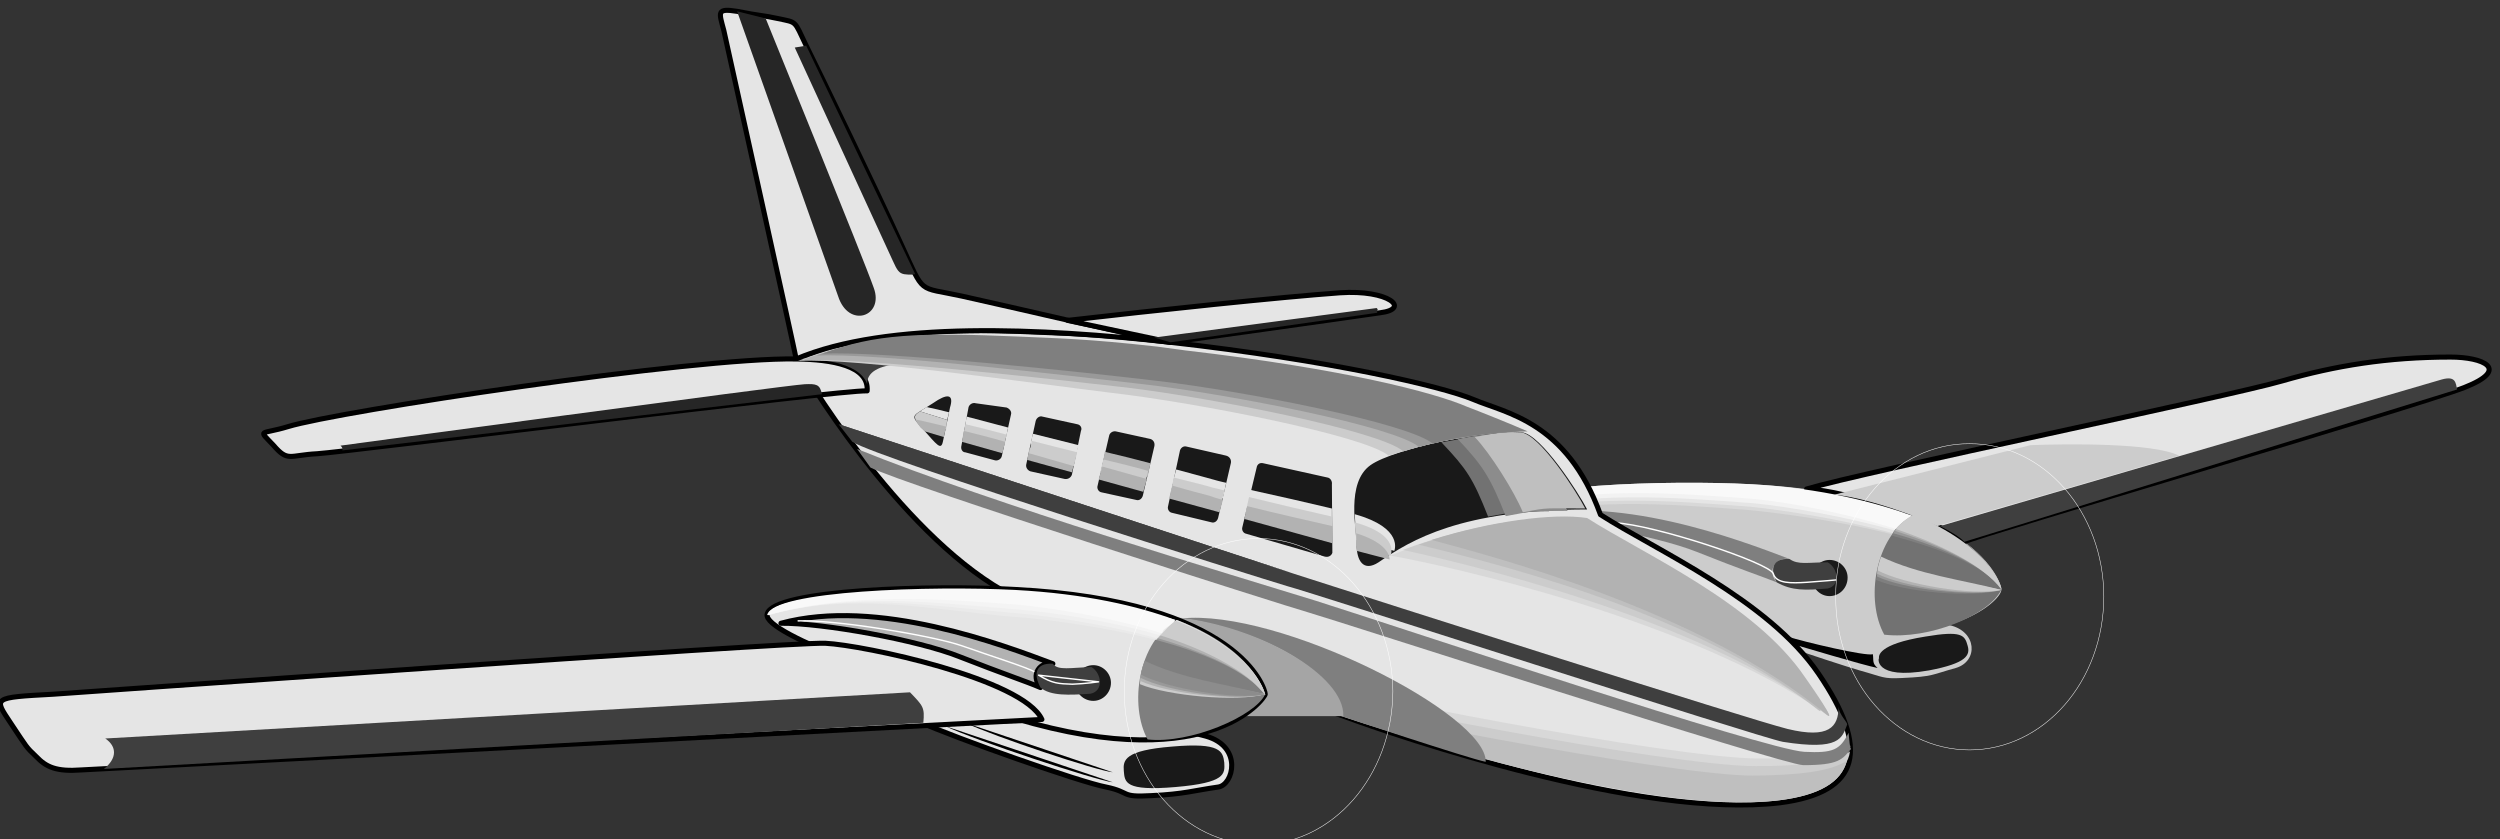 <svg xmlns="http://www.w3.org/2000/svg" xml:space="preserve" width="490.963" height="164.814"><rect width="100%" height="100%" fill="#333333" stroke="none"/><path d="M3680.16 3700.55c54.84-25.32 240.47-87.19 277.03-97.74 35.86-9.84 33.75-12.65 62.58-11.25 47.11 2.11 43.59 4.92 79.45 14.77 33.75 9.84 31.64 54.14-9.14 63.28-61.17 12.66-120.24 28.12-120.24 28.12-82.96 2.82-289.68 2.82-289.68 2.82" style="fill:#ccc;fill-opacity:1;fill-rule:evenodd;stroke:none" transform="matrix(.133 0 0 -.133 -161.125 610.83)"/><path d="M3851.02 3652.73c23.9-7.73 116.01-29.53 125.86-26.01 1.4-9.14-1.41-13.36 7.03-20.39-23.91 4.92-114.61 32.34-122.35 34.45l-10.54 11.95" style="fill:#000;fill-opacity:1;fill-rule:evenodd;stroke:none" transform="matrix(.133 0 0 -.133 -161.125 610.83)"/><path d="M3770.16 3695.63c285.47-94.22 397.26 7.03 396.56 26.71.7 7.74-37.27 137.82-369.84 155.39-120.24 6.33-357.9 0-365.63-37.26-6.33-30.24 227.81-108.99 338.91-144.84" style="fill:#ccc;fill-opacity:1;fill-rule:evenodd;stroke:none" transform="matrix(.133 0 0 -.133 -161.125 610.83)"/><path d="M4036.64 3832.73c-57.66-33.04-71.01-126.56-42.89-177.18 65.39-7.74 155.39 28.83 172.97 66.79-16.17 47.82-67.5 87.19-130.08 110.39" style="fill:#727272;fill-opacity:1;fill-rule:evenodd;stroke:none" transform="matrix(.133 0 0 -.133 -161.125 610.83)"/><path d="M3912.89 3712.5c14.77 0 26.72 11.95 26.72 27.42 0 14.06-11.95 26.02-26.72 26.02-14.06 0-26.01-11.96-26.01-26.02 0-15.47 11.95-27.42 26.01-27.42" style="fill:#191919;fill-opacity:1;fill-rule:evenodd;stroke:none" transform="matrix(.133 0 0 -.133 -161.125 610.83)"/><path d="M3451.64 3827.81c60.47 0 203.2-25.31 265.08-49.92 63.28-25.31 97.03-36.56 118.12-45-15.46 18.99 0 37.97 18.99 34.45-73.83 28.13-259.45 99.14-402.19 60.47" style="fill:#7f7f7f;fill-opacity:1;fill-rule:evenodd;stroke:none" transform="matrix(.133 0 0 -.133 -161.125 610.83)"/><path d="M3834.84 3732.89c22.5-12.66 42.19-11.95 75.24-9.14 19.69 4.22 15.47 30.23 0 38.67-28.83 0-43.6-4.22-56.25 4.92-24.61 1.41-29.53-14.06-18.99-34.45" style="fill:#3f3f3f;fill-opacity:1;fill-rule:evenodd;stroke:none" transform="matrix(.133 0 0 -.133 -161.125 610.83)"/><path d="M3879.14 3870.7c81.56 24.61 625.78 137.11 702.42 159.61 78.05 22.5 155.39 35.16 248.21 35.16 47.81 0 90-17.58 20.39-45-70.32-27.42-720.71-217.97-738.28-227.81-34.46 30.23-175.08 75.93-232.74 78.04" style="fill:#e5e5e5;fill-opacity:1;fill-rule:evenodd;stroke:none" transform="matrix(.133 0 0 -.133 -161.125 610.83)"/><path d="M3879.14 3870.7c81.56 24.61 625.78 137.11 702.42 159.61 78.05 22.5 155.39 35.16 248.21 35.16 47.81 0 90-17.58 20.39-45-70.32-27.42-720.71-217.97-738.28-227.81-34.46 30.23-175.08 75.93-232.74 78.04z" style="fill:none;stroke:#000;stroke-width:7.5;stroke-linecap:butt;stroke-linejoin:round;stroke-miterlimit:10;stroke-dasharray:none;stroke-opacity:1" transform="matrix(.133 0 0 -.133 -161.125 610.83)"/><path d="M4209.61 3935.39c54.84 2.11 181.41 3.52 219.37-15.47l-357.18-104.06c-9.85 4.22-21.8 9.84-35.16 14.77-1.41.7-3.51 1.4-4.92 2.1-37.97 14.07-80.86 26.72-111.8 29.54l289.69 73.12" style="fill:#ccc;fill-opacity:1;fill-rule:evenodd;stroke:none" transform="matrix(.133 0 0 -.133 -161.125 610.83)"/><path d="M4076.02 3815.86s27.42-13.36 35.86-23.2l727.73 225c-2.11 9.84-2.11 20.39-22.5 14.76l-741.09-216.56" style="fill:#3f3f3f;fill-opacity:1;fill-rule:evenodd;stroke:none" transform="matrix(.133 0 0 -.133 -161.125 610.83)"/><path d="M4005 3803.91c-75.23 18.98-161.02 30.93-213.05 35.86-119.53 9.14-247.5 18.98-371.25-15.47 8.44 37.26 246.1 43.59 366.33 37.26 103.36-5.62 181.41-20.39 236.95-37.97-9.84-7.73-13.35-12.65-18.98-19.68" style="fill:#d8d8d8;fill-opacity:1;fill-rule:evenodd;stroke:none" transform="matrix(.133 0 0 -.133 -161.125 610.83)"/><path d="M4007.11 3805.31c-74.53 20.39-162.42 34.46-213.05 39.38-120.93 9.14-248.2 18.98-371.25-14.77 7.74 36.56 245.39 42.89 366.33 36.56 102.66-5.62 184.22-21.09 239.77-40.07-9.14-7.03-23.21-14.77-21.8-21.1" style="fill:#e5e5e5;fill-opacity:1;fill-rule:evenodd;stroke:none" transform="matrix(.133 0 0 -.133 -161.125 610.83)"/><path d="M4009.22 3809.53c-73.13 20.39-157.5 35.16-208.13 40.08-120.23 9.14-248.2 18.98-371.25-14.77 7.74 36.57 245.39 42.89 366.33 36.57 102.66-4.93 183.52-21.8 237.66-40.78-21.1-15.47-18.28-12.66-24.61-21.1" style="fill:#f2f2f2;fill-opacity:1;fill-rule:evenodd;stroke:none" transform="matrix(.133 0 0 -.133 -161.125 610.83)"/><path d="M4010.63 3811.64c-72.43 23.2-157.5 39.38-208.83 44.3-119.53 9.14-247.5 18.98-370.55-15.47 7.73 37.26 245.39 43.59 365.63 37.26 104.06-5.62 186.32-27.42 239.76-47.1-14.06-7.04-16.17-9.85-26.01-18.99" style="fill:#f9f9f9;fill-opacity:1;fill-rule:evenodd;stroke:none" transform="matrix(.133 0 0 -.133 -161.125 610.83)"/><path d="M3981.8 3736.41c40.08-17.58 142.73-27.43 184.92-14.77-61.17 10.55-123.05 13.36-180.7 35.86-4.22-18.28-4.22-21.09-4.22-21.09" style="fill:#7f7f7f;fill-opacity:1;fill-rule:evenodd;stroke:none" transform="matrix(.133 0 0 -.133 -161.125 610.83)"/><path d="M3983.2 3741.33c38.68-18.28 141.33-30.94 183.52-19.69-61.17 11.95-122.34 16.17-180 40.08-4.92-17.58-3.52-20.39-3.52-20.39" style="fill:#999;fill-opacity:1;fill-rule:evenodd;stroke:none" transform="matrix(.133 0 0 -.133 -161.125 610.83)"/><path d="M3983.2 3745.55c38.68-19.69 140.63-34.46 183.52-23.91-61.17 13.36-121.64 18.99-178.59 44.3-5.63-18.28-4.93-20.39-4.93-20.39" style="fill:#b2b2b2;fill-opacity:1;fill-rule:evenodd;stroke:none" transform="matrix(.133 0 0 -.133 -161.125 610.83)"/><path d="M3983.91 3750.47c38.67-20.39 139.92-37.97 182.81-28.83-60.47 15.47-121.64 22.5-177.89 49.22-5.63-18.28-4.92-20.39-4.92-20.39" style="fill:#ccc;fill-opacity:1;fill-rule:evenodd;stroke:none" transform="matrix(.133 0 0 -.133 -161.125 610.83)"/><path d="M3595.78 3820.78c58.36-2.81 229.92-59.76 234.14-75.23 4.22-14.77 26.72-14.07 49.22-12.66 21.09 1.41 43.59 3.52 43.59 3.52" style="fill:none;stroke:#fff;stroke-width:2.109;stroke-linecap:butt;stroke-linejoin:bevel;stroke-miterlimit:10;stroke-dasharray:none;stroke-opacity:1" transform="matrix(.133 0 0 -.133 -161.125 610.83)"/><path d="M4005 3801.8c68.2-18.28 134.3-42.89 161.02-77.35 0 4.93-28.13 59.77-142.04 99.14-7.73-7.03-17.57-14.06-18.98-21.79" style="fill:#7f7f7f;fill-opacity:1;fill-rule:evenodd;stroke:none" transform="matrix(.133 0 0 -.133 -161.125 610.83)"/><path d="M4007.11 3805.31c67.5-18.98 132.19-46.4 158.91-80.86 0 4.93-23.21 61.18-137.11 101.96-9.85-6.33-21.1-16.88-21.8-21.1" style="fill:#999;fill-opacity:1;fill-rule:evenodd;stroke:none" transform="matrix(.133 0 0 -.133 -161.125 610.83)"/><path d="M4009.92 3808.83c66.1-21.1 129.38-49.92 156.1-84.38 0 4.93-21.8 63.99-132.19 106.18-9.14-4.93-22.5-16.88-23.91-21.8" style="fill:#b2b2b2;fill-opacity:1;fill-rule:evenodd;stroke:none" transform="matrix(.133 0 0 -.133 -161.125 610.83)"/><path d="M4010.63 3811.64c66.09-22.5 130.07-54.14 156.09-89.3.7 5.63-19.69 65.39-130.08 110.39-10.55-6.32-19.69-13.35-26.01-21.09" style="fill:#ccc;fill-opacity:1;fill-rule:evenodd;stroke:none" transform="matrix(.133 0 0 -.133 -161.125 610.83)"/><path d="M2387.11 4062.66c76.64 29.53 178.59 47.11 326.95 40.78 58.36-2.81 118.83-2.81 225.71-16.17 235.54-26.72 400.07-64.69 447.18-84.38 47.82-20.39 137.82-32.34 187.74-170.16 82.26-52.73 247.5-125.15 322.03-234.84 75.23-110.39 63.28-175.08-56.95-190.55-205.32-24.61-563.21 97.74-644.77 127.97-47.81 17.58-301.64 94.22-473.2 170.16-156.8 69.61-307.27 307.26-334.69 357.19" style="fill:#e5e5e5;fill-opacity:1;fill-rule:evenodd;stroke:none" transform="matrix(.133 0 0 -.133 -161.125 610.83)"/><path d="M2387.11 4062.66c76.64 29.53 178.59 47.11 326.95 40.78 58.36-2.81 118.83-2.81 225.71-16.17 235.54-26.72 400.07-64.69 447.18-84.38 47.82-20.39 137.82-32.34 187.74-170.16 82.26-52.73 247.5-125.15 322.03-234.84 75.23-110.39 63.28-175.08-56.95-190.55-205.32-24.61-563.21 97.74-644.77 127.97-47.81 17.58-301.64 94.22-473.2 170.16-156.8 69.61-307.27 307.26-334.69 357.19z" style="fill:none;stroke:#000;stroke-width:7.5;stroke-linecap:butt;stroke-linejoin:round;stroke-miterlimit:10;stroke-dasharray:none;stroke-opacity:1" transform="matrix(.133 0 0 -.133 -161.125 610.83)"/><path d="M3247.03 3762.42c47.81 33.05 122.35 78.05 307.97 78.05-12.66 24.61-68.2 111.09-96.33 113.91-42.19 7.03-189.14-23.91-223.59-48.52-36.56-26.02-20.39-95.63-20.39-118.13s9.84-40.07 32.34-25.31m-632.81 228.52c6.33 20.39-4.22 21.09-25.31 6.33-30.94-20.39-35.16-15.47-14.77-37.97 21.09-23.91 26.72-31.64 29.53-18.99 3.52 15.47 10.55 50.63 10.55 50.63m90-10.55c1.41 4.22-1.41 8.44-6.33 10.55l-45.7 6.33c-4.22 1.4-9.14-1.41-10.55-5.63l-10.55-56.95c-1.4-4.92 1.41-9.85 5.63-9.85l44.3-11.95c4.21-.7 9.14 2.11 9.84 7.03l13.36 60.47m103.36-23.91c2.11 4.22-.7 9.15-5.63 9.85l-51.32 11.25c-3.52 1.4-8.44-1.41-9.85-6.33l-14.06-64.69c-.7-4.22 2.11-8.43 6.33-9.84l50.62-11.25c4.92-.7 9.14 2.11 10.55 6.33l13.36 64.68m108.28-23.2c1.41 5.63-1.41 9.85-5.63 11.25l-51.32 11.25c-4.22.7-9.14-2.11-9.85-7.03l-16.87-73.12c-1.41-4.22 1.4-9.15 5.62-9.85l51.33-11.25c4.22-1.4 8.44 1.41 9.84 6.33l16.88 72.42m113.2-23.9c.71 4.92-2.11 9.14-7.03 10.54l-58.36 13.36c-4.22 1.41-8.44-1.4-9.84-5.62l-17.58-82.27c-1.41-4.22 1.41-9.14 5.63-9.84l58.35-14.07c4.22-1.4 8.44 1.41 9.85 6.33l18.98 81.57m149.07-31.65c.7 4.22-2.11 9.15-6.33 9.85l-94.92 21.09c-4.93 1.41-9.15-1.4-9.85-6.33l-21.09-87.89c-1.41-4.22 1.4-9.14 5.62-9.84l116.02-33.75c5.62-1.41 9.84 1.41 11.25 5.62l-.7 101.25" style="fill:#191919;fill-opacity:1;fill-rule:evenodd;stroke:none" transform="matrix(.133 0 0 -.133 -161.125 610.83)"/><path d="M2387.11 4062.66c134.3 56.95 362.81 45.7 552.66 24.61-118.83 23.9-187.74 41.48-307.97 68.2-66.8 14.76-54.14 0-90 77.34-34.46 75.94-120.24 253.13-139.92 292.5-18.29 37.97-12.66 33.75-42.19 40.08-22.5 4.92-24.61 3.52-59.77 10.55-30.94 4.92-26.72-1.41-19.69-28.13 7.74-35.15 104.77-472.5 106.88-485.15" style="fill:#e5e5e5;fill-opacity:1;fill-rule:evenodd;stroke:none" transform="matrix(.133 0 0 -.133 -161.125 610.83)"/><path d="M2387.11 4062.66c134.3 56.95 362.81 45.7 552.66 24.61-118.83 23.9-187.74 41.48-307.97 68.2-66.8 14.76-54.14 0-90 77.34-34.46 75.94-120.24 253.13-139.92 292.5-18.29 37.97-12.66 33.75-42.19 40.08-22.5 4.92-24.61 3.52-59.77 10.55-30.94 4.92-26.72-1.41-19.69-28.13 7.74-35.15 104.77-472.5 106.88-485.15z" style="fill:none;stroke:#000;stroke-width:7.5;stroke-linecap:butt;stroke-linejoin:round;stroke-miterlimit:10;stroke-dasharray:none;stroke-opacity:1" transform="matrix(.133 0 0 -.133 -161.125 610.83)"/><path d="M2491.88 4015.55c2.81 37.26-52.04 46.4-104.77 47.11-149.77 2.81-677.11-77.35-750.23-99.85-41.49-12.65-45-2.81-21.8-27.42 21.8-25.31 23.2-14.76 64.69-12.66 45 2.82 774.84 94.93 812.11 92.82" style="fill:#e5e5e5;fill-opacity:1;fill-rule:evenodd;stroke:none" transform="matrix(.133 0 0 -.133 -161.125 610.83)"/><path d="M2491.88 4015.55c2.81 37.26-52.04 46.4-104.77 47.11-149.77 2.81-677.11-77.35-750.23-99.85-41.49-12.65-45-2.81-21.8-27.42 21.8-25.31 23.2-14.76 64.69-12.66 45 2.82 774.84 94.93 812.11 92.82z" style="fill:none;stroke:#000;stroke-width:7.5;stroke-linecap:butt;stroke-linejoin:round;stroke-miterlimit:10;stroke-dasharray:none;stroke-opacity:1" transform="matrix(.133 0 0 -.133 -161.125 610.83)"/><path d="M2787.89 4119.61c127.97 14.77 314.3 34.45 402.19 40.78 71.72 4.92 105.47-23.91 59.06-29.53-47.11-7.03-309.37-43.59-309.37-43.59l-151.88 32.34" style="fill:#e5e5e5;fill-opacity:1;fill-rule:evenodd;stroke:none" transform="matrix(.133 0 0 -.133 -161.125 610.83)"/><path d="M2787.89 4119.61c127.97 14.77 314.3 34.45 402.19 40.78 71.72 4.92 105.47-23.91 59.06-29.53-47.11-7.03-309.37-43.59-309.37-43.59z" style="fill:none;stroke:#000;stroke-width:7.5;stroke-linecap:butt;stroke-linejoin:round;stroke-miterlimit:10;stroke-dasharray:none;stroke-opacity:1" transform="matrix(.133 0 0 -.133 -161.125 610.83)"/><path d="M2385 4522.5s137.81-299.53 144.84-315c6.33-14.06 9.14-18.28 16.88-19.69 8.44-1.4 16.17 0 16.17 0l-161.01 337.5-16.88-2.81m-42.89 42.89s146.25-359.3 159.61-397.97c15.47-42.19-37.27-60.47-52.74-11.95-18.98 53.44-149.06 420.47-149.06 420.47l42.19-10.55m82.97-554.76-708.05-82.97s1.41 3.51-2.81 7.03c0 0 657.42 89.29 685.55 90.7 16.87.7 22.5 0 25.31-14.76m490.78 83.67 23.91-7.03 305.15 43.59c0 5.62 2.11 4.22-.7 7.03l-328.36-43.59" style="fill:#262626;fill-opacity:1;fill-rule:evenodd;stroke:none" transform="matrix(.133 0 0 -.133 -161.125 610.83)"/><path d="M2396.25 4062.66c16.17 0 83.67-2.11 95.63-37.27-.71 18.28 18.28 27.42 45.7 29.53-26.02 4.22-126.56 15.47-141.33 7.74m725.63-317.11c126.56-40.78 675-215.86 729.14-229.22 61.17-14.77 75.23 2.81 75.23 33.05.7-12.66 13.36-22.5 12.66-26.72-7.74-19.69-10.55-38.68-94.93-25.32-31.64 5.63-696.79 220.79-731.95 229.93-35.15 10.54-602.58 187.73-641.95 213.04l-20.39 26.02" style="fill:#3f3f3f;fill-opacity:1;fill-rule:evenodd;stroke:none" transform="matrix(.133 0 0 -.133 -161.125 610.83)"/><path d="M2449.69 3966.33c168.75-75.94 547.73-180.7 672.19-220.78" style="fill:#3f3f3f;fill-opacity:1;fill-rule:evenodd;stroke:none" transform="matrix(.133 0 0 -.133 -161.125 610.83)"/><path d="M3908.67 3537.42c15.47-10.54-21.09 33.75-35.86 52.03-83.67 104.07-295.31 189.14-381.79 234.14-49.93 3.52-141.33-16.17-226.41-51.32 84.37-14.77 445.78-94.93 644.06-234.85" style="fill:#d8d8d8;fill-opacity:1;fill-rule:evenodd;stroke:none" transform="matrix(.133 0 0 -.133 -161.125 610.83)"/><path d="M3908.67 3537.42c15.47-11.25-19.69 34.46-34.45 54.14-80.86 105.47-278.44 185.63-363.52 234.14-49.92 4.22-142.03-12.65-227.81-45 83.67-18.28 431.72-97.73 625.78-243.28" style="fill:#ccc;fill-opacity:1;fill-rule:evenodd;stroke:none" transform="matrix(.133 0 0 -.133 -161.125 610.83)"/><path d="M3896.02 3544.45c14.76-11.25-19.69 35.16-33.05 54.85-78.05 108.28-244.69 176.48-328.36 227.11-49.92 6.32-142.03-8.44-228.52-37.97 82.27-20.39 399.38-92.81 589.93-243.99" style="fill:#bfbfbf;fill-opacity:1;fill-rule:evenodd;stroke:none" transform="matrix(.133 0 0 -.133 -161.125 610.83)"/><path d="M3908.67 3537.42c14.77-11.95-18.28 35.86-31.64 54.85-74.53 110.39-239.76 182.81-322.03 235.54-50.62 7.74-142.73-4.92-229.92-32.34 82.26-22.5 397.26-102.66 583.59-258.05" style="fill:#b2b2b2;fill-opacity:1;fill-rule:evenodd;stroke:none" transform="matrix(.133 0 0 -.133 -161.125 610.83)"/><path d="M3100.78 3595.78c112.5-42.89 540-185.62 745.31-160.31 59.77 7.03 88.6 23.91 97.74 56.25-24.61-16.88-70.31-18.99-135-18.99-128.67 0-637.74 99.85-708.05 123.05" style="fill:#d8d8d8;fill-opacity:1;fill-rule:evenodd;stroke:none" transform="matrix(.133 0 0 -.133 -161.125 610.83)"/><path d="M3095.86 3584.53c112.5-42.89 540-185.62 745.31-159.61 59.77 6.33 98.44 26.72 101.96 58.36-24.61-16.87-74.54-21.8-139.22-21.8-128.68 0-637.74 99.85-708.05 123.05" style="fill:#ccc;fill-opacity:1;fill-rule:evenodd;stroke:none" transform="matrix(.133 0 0 -.133 -161.125 610.83)"/><path d="M3091.64 3570.47c113.2-42.89 540.7-184.92 745.31-159.61 60.47 7.03 93.52 26.72 101.96 59.06-23.91-16.87-74.53-21.79-139.22-22.5-127.97.71-637.74 100.55-708.05 123.05" style="fill:#bfbfbf;fill-opacity:1;fill-rule:evenodd;stroke:none" transform="matrix(.133 0 0 -.133 -161.125 610.83)"/><path d="M2477.11 3929.77c198.98-80.86 557.58-187.04 677.81-224.3 130.78-41.49 662.35-219.38 720.71-222.89 42.89-2.11 52.73 2.81 65.39 28.12.7-6.32 2.11-27.42 4.21-23.2-13.35-16.17-18.28-24.61-71.01-24.61-28.83 0-694.69 215.16-729.14 225-35.16 9.84-600.47 189.84-648.28 214.45l-19.69 27.43" style="fill:#7f7f7f;fill-opacity:1;fill-rule:evenodd;stroke:none" transform="matrix(.133 0 0 -.133 -161.125 610.83)"/><path d="M3408.75 3829.92c38.67 6.33 30.23 7.74 90 7.74-12.66 25.31-66.8 108.98-93.52 111.79-21.79-.7-22.5-2.81-65.39-9.84 37.27-39.38 46.41-52.73 68.91-109.69" style="fill:#727272;fill-opacity:1;fill-rule:evenodd;stroke:none" transform="matrix(.133 0 0 -.133 -161.125 610.83)"/><path d="M3434.77 3830.63c39.37 7.03 32.34 7.73 91.4 7.73-12.65 25.31-67.5 110.39-94.92 113.2-21.8 0-24.61.71-67.5-7.03 37.27-39.37 48.52-56.95 71.02-113.9" style="fill:#8c8c8c;fill-opacity:1;fill-rule:evenodd;stroke:none" transform="matrix(.133 0 0 -.133 -161.125 610.83)"/><path d="M3460.08 3836.25c38.67 7.73 33.05 5.63 92.11 5.63-12.66 24.6-67.5 110.39-95.63 112.5-20.39.7-25.31 1.4-67.5-7.04 22.5-23.2 59.07-81.56 71.02-111.09" style="fill:#bfbfbf;fill-opacity:1;fill-rule:evenodd;stroke:none" transform="matrix(.133 0 0 -.133 -161.125 610.83)"/><path d="M2700 3961.41c-21.8 5.62-42.19 11.25-61.17 16.17l-2.11-11.95 60.47-18.29 2.81 14.07m322.03-81.57c-4.22.71-8.44 2.11-11.95 2.82-9.14 2.81-31.64 8.43-61.88 16.87l-5.62-21.09 74.53-21.8 4.92 23.2m29.53-36.56 126.57-37.97v36.57c-35.16 8.43-81.57 18.98-120.24 27.42l-6.33-26.02m160.32-9.84c73.12-20.39 58.35-54.14 58.35-54.14l-56.25 16.17-2.1 37.97" style="fill:#e5e5e5;fill-opacity:1;fill-rule:evenodd;stroke:none" transform="matrix(.133 0 0 -.133 -161.125 610.83)"/><path d="M2569.92 3985.31c10.55-3.51 23.91-7.73 40.08-12.65" style="fill:#ccc;fill-opacity:1;fill-rule:evenodd;stroke:none" transform="matrix(.133 0 0 -.133 -161.125 610.83)"/><path d="M2731.64 3931.88c22.5-5.63 45-11.96 67.5-17.58l-4.92-18.99-66.09 18.28 3.51 18.29m174.38-43.6 4.21 20.39c-21.09 5.63-43.59 11.25-67.5 16.88l-3.51-19.69 66.8-17.58" style="fill:#b2b2b2;fill-opacity:1;fill-rule:evenodd;stroke:none" transform="matrix(.133 0 0 -.133 -161.125 610.83)"/><path d="M2804.06 3935.39c-22.5 5.63-45 11.25-67.5 16.88l-3.51-15.47 66.79-18.99 4.22 17.58m-234.14 49.92 40.08-12.65 2.81 11.25c-11.25 2.81-22.5 5.62-33.04 7.73l-9.85-6.33" style="fill:#e5e5e5;fill-opacity:1;fill-rule:evenodd;stroke:none" transform="matrix(.133 0 0 -.133 -161.125 610.83)"/><path d="M3211.88 3821.48c68.2-18.98 52.73-49.21 52.73-49.21l-49.92 14.06m-164.53 47.11 127.97-35.86v32.34c-34.46 7.74-82.27 18.99-122.35 28.83l-5.62-25.31m-37.27 9.84-73.12 21.1 4.92 23.2c28.12-7.03 48.51-11.95 56.95-14.77 5.63-1.4 11.25-2.81 17.58-4.22l-6.33-25.31m-111.09 32.35-66.1 18.28 4.93 20.39c23.9-5.63 46.4-11.25 66.09-16.88l-4.92-21.79m-99.85 49.21c-22.5 5.63-45 11.25-66.79 16.88l-4.22-18.28 66.09-18.99 4.92 20.39m-108.28 8.44-59.76 17.58 2.81 15.47c18.98-4.22 40.08-9.85 61.17-15.47l-4.22-17.58m-83.67 39.38-1.41-14.07-43.59 11.96c-3.52 5.62-4.92 8.43 4.92 14.76" style="fill:#ccc;fill-opacity:1;fill-rule:evenodd;stroke:none" transform="matrix(.133 0 0 -.133 -161.125 610.83)"/><path d="m2605.08 3947.34-28.13 8.44-6.32 5.63-8.44 11.95c9.84-1.41 22.5-4.92 46.4-10.55l-3.51-15.47m90.7-7.03c-21.09 6.33-42.19 11.25-61.17 16.17l-2.81-16.17 59.76-16.87 4.22 16.87m137.81-55.54 66.1-18.29 4.92 18.99c-20.39 5.62-42.89 11.95-65.39 18.28l-5.63-18.98m108.99-9.14c26.72-7.74 46.4-12.66 54.14-14.77 5.62-2.11 12.66-4.22 20.39-6.33l-4.92-18.28-74.53 20.39 4.92 18.99m110.39-30.24c42.19-10.55 92.11-21.8 125.86-29.53v-25.31l-130.08 35.86 4.22 18.98m161.72-66.09 48.51-12.66s2.82 22.5-49.22 38.67l.71-26.01" style="fill:#b2b2b2;fill-opacity:1;fill-rule:evenodd;stroke:none" transform="matrix(.133 0 0 -.133 -161.125 610.83)"/><path d="M3261.8 3919.92c-35.16 29.53-281.96 78.05-409.92 92.81-104.77 12.66-376.88 52.04-461.96 47.11 87.19 33.05 90.71 25.32 260.16 17.58 58.36-2.11 94.92-2.11 201.8-14.76l42.89-4.93c235.54-27.42 367.73-62.57 414.84-82.26 16.87-7.03 43.59-16.88 67.5-28.13-57.66-8.43-90.7-20.39-115.31-27.42" style="fill:#ccc;fill-opacity:1;fill-rule:evenodd;stroke:none" transform="matrix(.133 0 0 -.133 -161.125 610.83)"/><path d="M3283.59 3926.25c-34.45 30.23-281.25 78.75-408.51 94.22-105.47 11.95-395.16 45-480.24 40.08 76.64 29.53 129.38 30.93 277.04 25.31 59.06-2.81 95.62-2.81 203.2-15.47l41.48-4.92c236.25-27.42 368.44-62.58 415.55-82.97 16.87-7.03 50.62-18.98 74.53-30.23-61.17-8.44-97.73-18.29-123.05-26.02" style="fill:#b2b2b2;fill-opacity:1;fill-rule:evenodd;stroke:none" transform="matrix(.133 0 0 -.133 -161.125 610.83)"/><path d="M3306.8 3932.58c-34.46 30.23-279.85 78.05-407.11 92.81-104.77 11.95-397.27 47.11-483.05 42.19 77.34 28.83 132.19 29.53 280.55 23.2 59.06-2.81 95.62-2.81 202.5-15.47l42.19-4.92c236.25-27.42 367.73-62.58 414.84-82.97 17.58-6.33 56.25-21.79 80.16-33.04-61.88-5.63-104.77-14.07-130.08-21.8" style="fill:#999;fill-opacity:1;fill-rule:evenodd;stroke:none" transform="matrix(.133 0 0 -.133 -161.125 610.83)"/><path d="M3327.19 3937.5c-35.16 30.23-279.85 78.05-407.11 92.81-105.47 12.66-409.22 45-494.3 40.08 76.64 29.53 143.44 31.64 291.1 25.31 59.06-2.81 95.62-2.81 203.2-14.76l41.48-5.63c236.25-27.42 368.44-62.58 415.55-82.97 16.87-6.32 66.09-26.01 90-36.56-60.47-1.4-114.61-10.55-139.92-18.28m-371.96-258.05c34.46-2.11 218.68-42.18 236.96-144.14 0 0 187.73-62.58 213.04-67.5 2.11 70.32-305.85 227.11-450 211.64" style="fill:#7f7f7f;fill-opacity:1;fill-rule:evenodd;stroke:none" transform="matrix(.133 0 0 -.133 -161.125 610.83)"/><path d="M2904.61 3535.31H3195c2.11 59.77-123.05 132.19-243.28 145.55-144.14 14.77-161.72-145.55-161.72-145.55h114.61" style="fill:#a5a5a5;fill-opacity:1;fill-rule:evenodd;stroke:none" transform="matrix(.133 0 0 -.133 -161.125 610.83)"/><path d="M2567.11 3527.58c54.84-24.61 239.77-90 277.73-97.03 37.27-7.74 19.69-15.47 66.8-12.66 47.81 2.11 63.28 7.74 98.44 12.66 22.5 2.81 37.26 59.76-18.28 75.23-45.71 11.95-85.08 21.8-85.08 21.8-82.27 2.81-339.61 0-339.61 0" style="fill:#e5e5e5;fill-opacity:1;fill-rule:evenodd;stroke:none" transform="matrix(.133 0 0 -.133 -161.125 610.83)"/><path d="M2567.11 3527.58c54.84-24.61 239.77-90 277.73-97.03 37.27-7.74 19.69-15.47 66.8-12.66 47.81 2.11 63.28 7.74 98.44 12.66 22.5 2.81 37.26 59.76-18.28 75.23-45.71 11.95-85.08 21.8-85.08 21.8-82.27 2.81-339.61 0-339.61 0z" style="fill:none;stroke:#000;stroke-width:7.5;stroke-linecap:butt;stroke-linejoin:round;stroke-miterlimit:10;stroke-dasharray:none;stroke-opacity:1" transform="matrix(.133 0 0 -.133 -161.125 610.83)"/><path d="M2681.72 3540.94c312.89-103.36 397.97 21.79 397.97 26.72 0 7.73-37.27 137.81-369.85 154.68-120.93 7.04-358.59 0-365.62-36.56-7.03-30.23 227.81-108.98 337.5-144.84" style="fill:#e5e5e5;fill-opacity:1;fill-rule:evenodd;stroke:none" transform="matrix(.133 0 0 -.133 -161.125 610.83)"/><path d="M2681.72 3540.94c312.89-103.36 397.97 21.79 397.97 26.72 0 7.73-37.27 137.81-369.85 154.68-120.93 7.04-358.59 0-365.62-36.56-7.03-30.23 227.81-108.98 337.5-144.84z" style="fill:none;stroke:#000;stroke-width:7.5;stroke-linecap:butt;stroke-linejoin:round;stroke-miterlimit:10;stroke-dasharray:none;stroke-opacity:1" transform="matrix(.133 0 0 -.133 -161.125 610.83)"/><path d="M2825.86 3557.81c14.06 0 26.02 11.96 26.02 26.72 0 14.06-11.96 26.02-26.02 26.02-14.77 0-26.72-11.96-26.72-26.02 0-14.76 11.95-26.72 26.72-26.72" style="fill:#191919;fill-opacity:1;fill-rule:evenodd;stroke:none" transform="matrix(.133 0 0 -.133 -161.125 610.83)"/><path d="M2364.61 3672.42c59.77.71 202.5-24.61 265.08-49.92 62.58-24.61 97.03-35.86 118.12-45-15.47 18.98-.7 38.67 18.28 35.16-73.12 27.42-259.45 98.43-401.48 59.76" style="fill:#b2b2b2;fill-opacity:1;fill-rule:evenodd;stroke:none" transform="matrix(.133 0 0 -.133 -161.125 610.83)"/><path d="M2364.61 3672.42c59.77.71 202.5-24.61 265.08-49.92 62.58-24.61 97.03-35.86 118.12-45-15.47 18.98-.7 38.67 18.28 35.16-73.12 27.42-259.45 98.43-401.48 59.76z" style="fill:none;stroke:#000;stroke-width:7.5;stroke-linecap:butt;stroke-linejoin:round;stroke-miterlimit:10;stroke-dasharray:none;stroke-opacity:1" transform="matrix(.133 0 0 -.133 -161.125 610.83)"/><path d="M2747.81 3577.5c14.77-12.66 42.19-11.25 73.83-9.14 20.39 4.22 16.17 30.94 1.41 39.37-29.53-.7-49.92-5.62-56.96 4.93-24.61 1.4-29.53-14.07-18.28-35.16" style="fill:#3f3f3f;fill-opacity:1;fill-rule:evenodd;stroke:none" transform="matrix(.133 0 0 -.133 -161.125 610.83)"/><path d="M2607.19 3520.55c42.19-20.39 222.19-80.16 247.5-82.97m-217.97 87.89c42.89-20.39 192.66-70.31 217.97-73.13" style="fill:#000;fill-opacity:1;fill-rule:evenodd;stroke:none" transform="matrix(.133 0 0 -.133 -161.125 610.83)"/><path d="M2745 3595.78c21.09-12.65 29.53-12.65 49.92-13.36 19.69.71 38.67 3.52 38.67 3.52" style="fill:#3f3f3f;fill-opacity:1;fill-rule:evenodd;stroke:none" transform="matrix(.133 0 0 -.133 -161.125 610.83)"/><path d="M2745 3595.78c21.09-12.65 29.53-12.65 49.92-13.36 19.69.71 38.67 3.52 38.67 3.52z" style="fill:none;stroke:#fff;stroke-width:2.109;stroke-linecap:butt;stroke-linejoin:round;stroke-miterlimit:10;stroke-dasharray:none;stroke-opacity:1" transform="matrix(.133 0 0 -.133 -161.125 610.83)"/><path d="M2389.22 3675.94c55.55 2.11 198.28-21.8 241.87-36.56 43.6-15.47 99.85-33.05 107.58-38.68" style="fill:none;stroke:#fff;stroke-width:2.109;stroke-linecap:butt;stroke-linejoin:bevel;stroke-miterlimit:10;stroke-dasharray:none;stroke-opacity:1" transform="matrix(.133 0 0 -.133 -161.125 610.83)"/><path d="M2946.8 3430.55c75.23 6.33 73.12 19.68 72.42 35.86-2.11 16.87-4.92 30.23-77.34 23.9-69.61-5.62-72.43-19.68-71.02-35.86 1.41-16.87 1.41-30.23 75.94-23.9" style="fill:#191919;fill-opacity:1;fill-rule:evenodd;stroke:none" transform="matrix(.133 0 0 -.133 -161.125 610.83)"/><path d="M2948.91 3677.34c-57.66-32.34-70.32-126.56-42.89-176.48 62.57-7.03 158.9 34.45 173.67 66.8-16.88 47.81-68.21 86.48-130.78 109.68" style="fill:#7f7f7f;fill-opacity:1;fill-rule:evenodd;stroke:none" transform="matrix(.133 0 0 -.133 -161.125 610.83)"/><path d="M2894.77 3582.42c40.07-16.87 142.73-26.72 184.92-14.76-61.88 10.54-123.05 13.36-180.71 35.86-4.92-18.29-4.21-21.1-4.21-21.1" style="fill:#ccc;fill-opacity:1;fill-rule:evenodd;stroke:none" transform="matrix(.133 0 0 -.133 -161.125 610.83)"/><path d="M2894.77 3587.34c40.07-18.28 142.03-30.93 184.92-19.68-61.88 12.65-123.05 16.17-180.71 40.07-4.21-17.57-4.21-20.39-4.21-20.39" style="fill:#b2b2b2;fill-opacity:1;fill-rule:evenodd;stroke:none" transform="matrix(.133 0 0 -.133 -161.125 610.83)"/><path d="M2896.17 3591.56c38.67-19.68 140.63-34.45 183.52-23.9-61.17 14.06-122.35 18.98-180 43.59-4.92-16.87-3.52-19.69-3.52-19.69" style="fill:#999;fill-opacity:1;fill-rule:evenodd;stroke:none" transform="matrix(.133 0 0 -.133 -161.125 610.83)"/><path d="M2896.17 3596.48c38.67-20.39 139.92-37.96 183.52-28.82-61.17 15.47-121.64 22.5-177.89 49.22-6.33-17.58-5.63-20.4-5.63-20.4" style="fill:#8c8c8c;fill-opacity:1;fill-rule:evenodd;stroke:none" transform="matrix(.133 0 0 -.133 -161.125 610.83)"/><path d="M2934.14 3665.39c1.41 3.52 8.44 7.74 14.77 11.95 111.09-44.29 130.78-105.46 130.78-111.09-26.72 35.16-87.19 68.91-152.58 91.41 2.11 3.51 7.03 7.73 7.03 7.73" style="fill:#e5e5e5;fill-opacity:1;fill-rule:evenodd;stroke:none" transform="matrix(.133 0 0 -.133 -161.125 610.83)"/><path d="M2918.67 3647.81c67.5-18.28 132.89-45 160.31-80.15-.7 5.62-23.2 61.17-141.32 101.25-7.03-5.63-17.58-18.28-18.99-21.1" style="fill:#999;fill-opacity:1;fill-rule:evenodd;stroke:none" transform="matrix(.133 0 0 -.133 -161.125 610.83)"/><path d="M2920.08 3650.63c67.5-19.69 131.48-47.82 158.9-82.97-.7 4.92-23.9 62.57-139.21 102.65-7.04-4.22-14.77-11.25-16.18-15.47l-3.51-4.21" style="fill:#b2b2b2;fill-opacity:1;fill-rule:evenodd;stroke:none" transform="matrix(.133 0 0 -.133 -161.125 610.83)"/><path d="M2923.59 3654.84c66.1-20.39 127.97-52.03 155.39-87.18-.7 4.92-19.68 65.39-130.78 108.28-7.73-2.81-21.09-16.88-24.61-21.1" style="fill:#ccc;fill-opacity:1;fill-rule:evenodd;stroke:none" transform="matrix(.133 0 0 -.133 -161.125 610.83)"/><path d="M2946.8 3677.34c5.62 6.33-28.13-28.82-28.13-29.53-75.23 18.99-162.42 30.94-213.75 34.46-120.23 10.54-236.25 36.56-359.29 2.11 7.73 37.26 233.43 27.42 354.37 21.09 101.25-5.63 173.67-5.63 229.22-23.2l17.58-4.93" style="fill:#eaeaea;fill-opacity:1;fill-rule:evenodd;stroke:none" transform="matrix(.133 0 0 -.133 -161.125 610.83)"/><path d="M2918.67 3650.63c-75.94 20.39-160.31 33.04-213.04 37.26-119.54 9.84-236.96 30.94-360-3.51 7.73 37.26 234.84 32.34 355.07 26.01 102.66-5.62 184.22-21.09 239.07-40.08-7.74-4.22-14.77-14.06-21.1-19.68" style="fill:#efefef;fill-opacity:1;fill-rule:evenodd;stroke:none" transform="matrix(.133 0 0 -.133 -161.125 610.83)"/><path d="M2923.59 3654.84c-73.12 21.1-158.9 33.75-209.53 37.97-120.93 9.85-245.39 26.02-368.43-8.43 7.73 37.26 242.57 37.26 363.51 30.93 101.95-5.62 180.7-21.09 234.84-39.37-4.92-3.52-18.98-15.47-20.39-21.1" style="fill:#f4f4f4;fill-opacity:1;fill-rule:evenodd;stroke:none" transform="matrix(.133 0 0 -.133 -161.125 610.83)"/><path d="M2927.11 3657.66c-82.27 26.01-170.16 37.97-212.34 42.18-120.24 9.14-248.21 18.29-370.55-15.46 7.03 36.56 244.69 43.59 365.62 37.26 104.77-5.62 182.11-23.91 236.96-44.3-4.92-7.03-6.33-5.62-16.88-14.06l-2.81-5.62" style="fill:#f9f9f9;fill-opacity:1;fill-rule:evenodd;stroke:none" transform="matrix(.133 0 0 -.133 -161.125 610.83)"/><path d="M1290.23 3567.66c-90.7-4.93-87.89-4.93-63.28-42.19 25.32-37.97 22.5-35.16 37.97-49.92 14.77-15.47 29.53-22.5 66.8-19.69 37.97 2.11 1418.2 74.53 1418.2 74.53-27.42 59.77-262.97 109.69-319.92 112.5-52.73 2.11-1139.77-75.23-1139.77-75.23" style="fill:#e5e5e5;fill-opacity:1;fill-rule:evenodd;stroke:none" transform="matrix(.133 0 0 -.133 -161.125 610.83)"/><path d="M1290.23 3567.66c-90.7-4.93-87.89-4.93-63.28-42.19 25.32-37.97 22.5-35.16 37.97-49.92 14.77-15.47 29.53-22.5 66.8-19.69 37.97 2.11 1418.2 74.53 1418.2 74.53-27.42 59.77-262.97 109.69-319.92 112.5-52.73 2.11-1139.77-75.23-1139.77-75.23z" style="fill:none;stroke:#000;stroke-width:7.5;stroke-linecap:butt;stroke-linejoin:round;stroke-miterlimit:10;stroke-dasharray:none;stroke-opacity:1" transform="matrix(.133 0 0 -.133 -161.125 610.83)"/><path d="m1366.88 3502.27 1188.28 68.2c19.68-20.39 21.79-22.5 19.68-45l-1210.07-68.2c19.68 15.46 19.68 33.04 2.11 45" style="fill:#3f3f3f;fill-opacity:1;fill-rule:evenodd;stroke:none" transform="matrix(.133 0 0 -.133 -161.125 610.83)"/><path d="M4059.84 3602.81c55.55 10.55 61.18 22.5 56.96 36.57-4.22 15.46-8.44 22.5-62.58 13.35-70.31-11.25-68.91-28.82-68.2-32.34-.71 2.81-9.85-32.34 73.82-17.58" style="fill:#191919;fill-opacity:1;fill-rule:evenodd;stroke:none" transform="matrix(.133 0 0 -.133 -161.125 610.83)"/><path d="M4119.61 3485.39c109.69 0 198.28 101.25 198.28 226.41 0 124.45-88.59 226.4-198.28 225.7-108.98.7-198.28-101.25-197.58-225.7-.7-125.16 88.6-226.41 197.58-226.41zm-1049.77-139.92c108.99 0 197.58 101.25 198.29 226.41-.71 124.45-89.3 225.7-198.29 225.7-109.68 0-198.28-101.25-198.28-225.7 0-125.16 88.6-226.41 198.28-226.41z" style="fill:none;stroke:#fff;stroke-width:.703;stroke-linecap:butt;stroke-linejoin:round;stroke-miterlimit:10;stroke-dasharray:none;stroke-opacity:1" transform="matrix(.133 0 0 -.133 -161.125 610.83)"/></svg>
